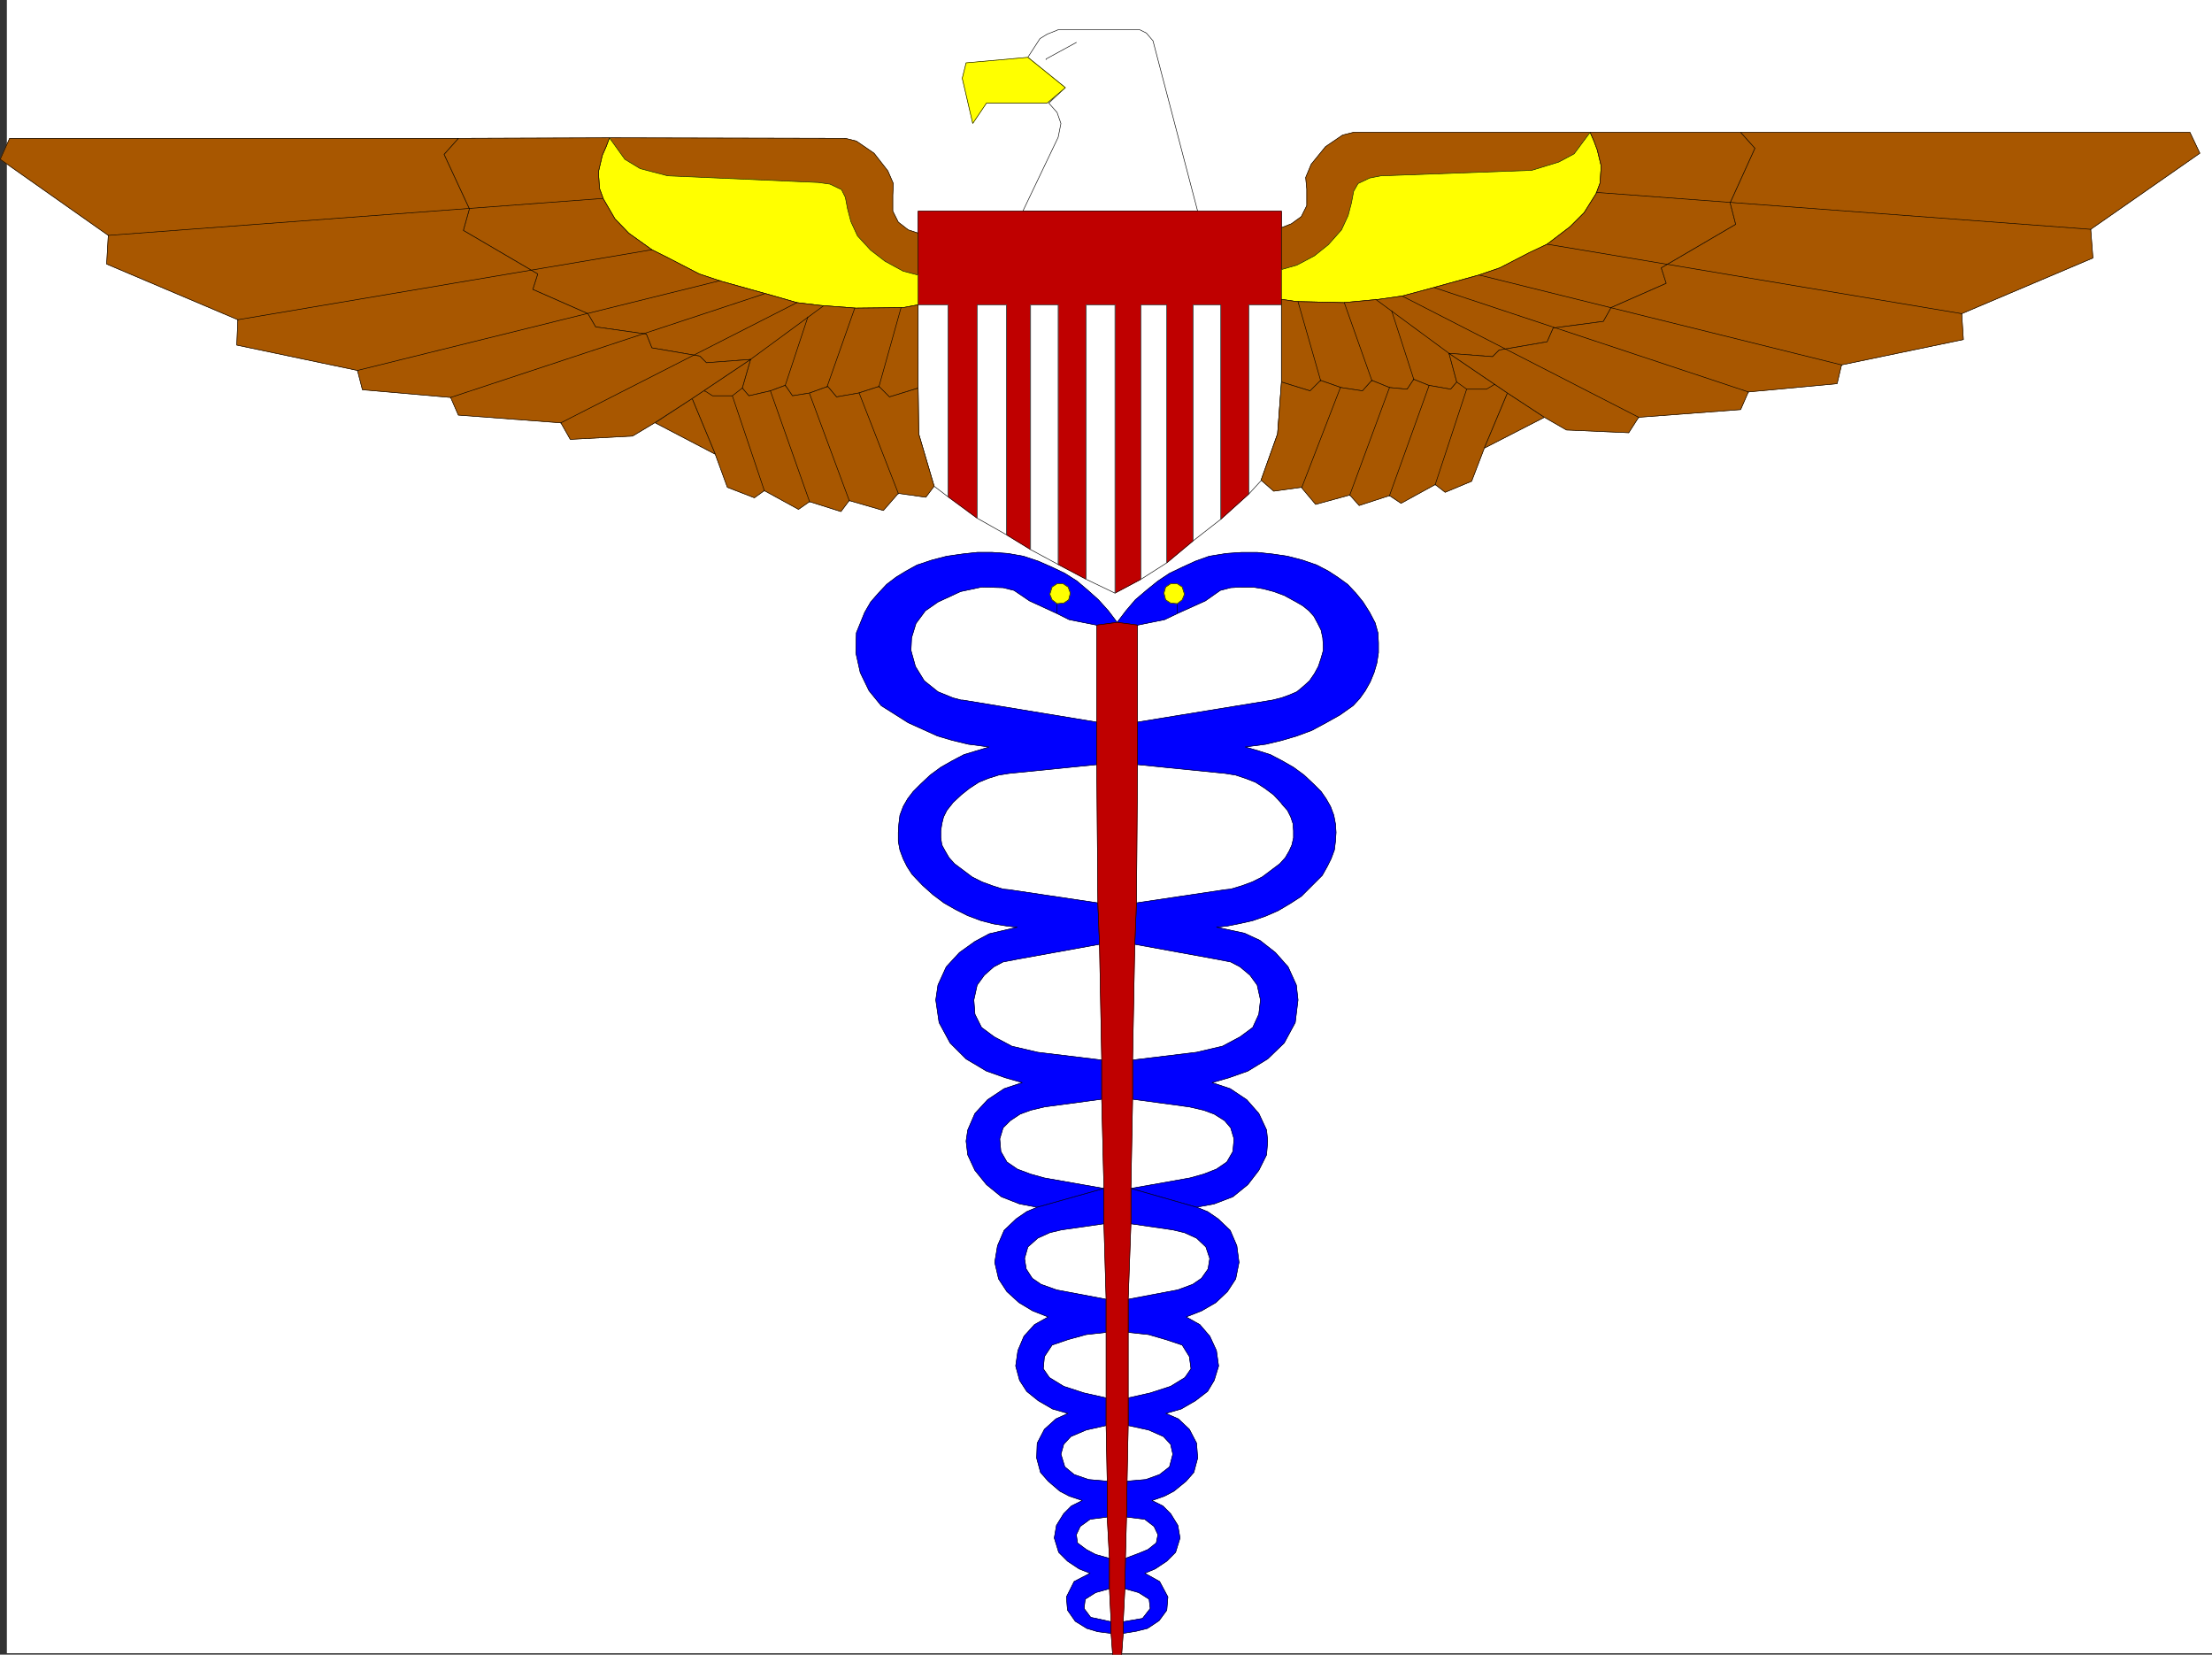 <svg xmlns="http://www.w3.org/2000/svg" width="3006.347" height="2248.25"><rect width="100%" height="100%" fill="#333333" stroke="none"/><defs><clipPath id="a"><path d="M0 0h2997v2244.137H0Zm0 0"/></clipPath><clipPath id="b"><path d="M1481 843h56v1403.09h-56zm0 0"/></clipPath><clipPath id="c"><path d="M1480 842h58v1404.09h-58zm0 0"/></clipPath></defs><path fill="#fff" d="M9.331 2246.297h2997.016V0H9.33Zm0 0"/><g clip-path="url(#a)" transform="translate(9.331 2.16)"><path fill="#fff" fill-rule="evenodd" stroke="#fff" stroke-linecap="square" stroke-linejoin="bevel" stroke-miterlimit="10" stroke-width=".743" d="M.742 2244.137h2995.531V-2.16H.743Zm0 0"/></g><path fill="#fff" fill-rule="evenodd" stroke="#fff" stroke-linecap="square" stroke-linejoin="bevel" stroke-miterlimit="10" stroke-width=".743" d="m1396.952 77.887 50.946 41.21-22.48 20.958 11.257 12.75 5.242 14.972-3.754 18.73-47.976 100.368h237.53l-60.683-231.43-8.992-10.52-8.992-4.495h-110.887l-14.976 6.02-9.735 5.984zm0 0"/><path fill="none" stroke="#000" stroke-linecap="square" stroke-linejoin="bevel" stroke-miterlimit="10" stroke-width=".743" d="m1396.952 77.887 50.946 41.21-22.48 20.958 11.257 12.75 5.242 14.972-3.754 18.73-47.976 100.368h237.53l-60.683-231.43-8.992-10.52-8.992-4.495h-110.887l-14.976 6.02-9.735 5.984zm0 0"/><path fill="#ff0" fill-rule="evenodd" stroke="#ff0" stroke-linecap="square" stroke-linejoin="bevel" stroke-miterlimit="10" stroke-width=".743" d="M1423.187 140.055h-82.422l-18.73 27.722-14.231-61.425 5.238-20.957 83.91-7.508 50.946 41.21zm0 0"/><path fill="none" stroke="#000" stroke-linecap="square" stroke-linejoin="bevel" stroke-miterlimit="10" stroke-width=".743" d="M1423.187 140.055h-82.422l-18.73 27.722-14.231-61.425 5.238-20.957 83.91-7.508 50.946 41.21zm0 0"/><path fill="#bf0000" fill-rule="evenodd" stroke="#bf0000" stroke-linecap="square" stroke-linejoin="bevel" stroke-miterlimit="10" stroke-width=".743" d="M1288.292 674.867v-260.68h-40.43V286.876h493.754v127.313h-44.222v256.925l-38.2 34.446V414.188h-37.457v320.578l-35.972 29.992v-350.57h-35.23v373.011l-35.188 18.73v-391.74h-38.985V787.2l-38.199-20.215V414.188h-37.457V746.77l-32.96-20.215V414.188h-39.727v289.886zm0 0"/><path fill="none" stroke="#000" stroke-linecap="square" stroke-linejoin="bevel" stroke-miterlimit="10" stroke-width=".743" d="M1288.292 674.867v-260.68h-40.43V286.876h493.754v127.313h-44.222v256.925l-38.2 34.446V414.188h-37.457v320.578l-35.972 29.992v-350.57h-35.23v373.011l-35.188 18.73v-391.74h-38.985V787.2l-38.199-20.215V414.188h-37.457V746.77l-32.96-20.215V414.188h-39.727v289.886zm0 0"/><path fill="#fff" fill-rule="evenodd" stroke="#fff" stroke-linecap="square" stroke-linejoin="bevel" stroke-miterlimit="10" stroke-width=".743" d="m1288.292 674.867-18.73-14.234-20.957-71.16-.743-62.168V414.188h40.43zm0 0"/><path fill="none" stroke="#000" stroke-linecap="square" stroke-linejoin="bevel" stroke-miterlimit="10" stroke-width=".743" d="m1288.292 674.867-18.73-14.234-20.957-71.16-.743-62.168V414.188h40.43zm0 0"/><path fill="#fff" fill-rule="evenodd" stroke="#fff" stroke-linecap="square" stroke-linejoin="bevel" stroke-miterlimit="10" stroke-width=".743" d="m1328.019 704.074 39.726 22.48V414.189h-39.726zm0 0"/><path fill="none" stroke="#000" stroke-linecap="square" stroke-linejoin="bevel" stroke-miterlimit="10" stroke-width=".743" d="m1328.019 704.074 39.726 22.48V414.189h-39.726zm0 0"/><path fill="#fff" fill-rule="evenodd" stroke="#fff" stroke-linecap="square" stroke-linejoin="bevel" stroke-miterlimit="10" stroke-width=".743" d="m1400.706 746.77 37.457 20.214V414.188h-37.457zm0 0"/><path fill="none" stroke="#000" stroke-linecap="square" stroke-linejoin="bevel" stroke-miterlimit="10" stroke-width=".743" d="m1400.706 746.77 37.457 20.214V414.188h-37.457zm0 0"/><path fill="#fff" fill-rule="evenodd" stroke="#fff" stroke-linecap="square" stroke-linejoin="bevel" stroke-miterlimit="10" stroke-width=".743" d="m1476.362 787.2 38.985 18.73V414.188h-38.984zm0 0"/><path fill="none" stroke="#000" stroke-linecap="square" stroke-linejoin="bevel" stroke-miterlimit="10" stroke-width=".743" d="m1476.362 787.2 38.985 18.73V414.188h-38.984zm0 0"/><path fill="#fff" fill-rule="evenodd" stroke="#fff" stroke-linecap="square" stroke-linejoin="bevel" stroke-miterlimit="10" stroke-width=".743" d="m1550.534 787.2 35.23-22.442v-350.57h-35.23zm0 0"/><path fill="none" stroke="#000" stroke-linecap="square" stroke-linejoin="bevel" stroke-miterlimit="10" stroke-width=".743" d="m1550.534 787.2 35.23-22.442v-350.57h-35.23zm0 0"/><path fill="#fff" fill-rule="evenodd" stroke="#fff" stroke-linecap="square" stroke-linejoin="bevel" stroke-miterlimit="10" stroke-width=".743" d="m1621.737 734.766 37.457-29.207V414.188h-37.457zm0 0"/><path fill="none" stroke="#000" stroke-linecap="square" stroke-linejoin="bevel" stroke-miterlimit="10" stroke-width=".743" d="m1621.737 734.766 37.457-29.207V414.188h-37.457zm0 0"/><path fill="#fff" fill-rule="evenodd" stroke="#fff" stroke-linecap="square" stroke-linejoin="bevel" stroke-miterlimit="10" stroke-width=".743" d="M1741.616 414.188h-44.222v256.925l16.504-17.988 22.48-63.652 5.238-68.895zm0 0"/><path fill="none" stroke="#000" stroke-linecap="square" stroke-linejoin="bevel" stroke-miterlimit="10" stroke-width=".743" d="M1741.616 414.188h-44.222v256.925l16.504-17.988 22.48-63.652 5.238-68.895zm0 0"/><path fill="#a85700" fill-rule="evenodd" stroke="#a85700" stroke-linecap="square" stroke-linejoin="bevel" stroke-miterlimit="10" stroke-width=".743" d="m828.28 187.25 320.66.742 14.973 3.754 24.008 16.461 18.73 23.969 7.47 17.242-.743 15.719v21.738l7.504 14.977 13.492 10.48 13.488 4.496v56.93l-20.254-5.238-24.71-13.493-19.473-14.972-17.984-19.473-8.993-19.473-4.496-17.242-3.011-15.719-5.239-10.48-15.719-7.508-15.757-2.226-204.532-8.993-37.46-9.738-20.997-12.746zm0 0"/><path fill="none" stroke="#000" stroke-linecap="square" stroke-linejoin="bevel" stroke-miterlimit="10" stroke-width=".743" d="m828.28 187.25 320.66.742 14.973 3.754 24.008 16.461 18.73 23.969 7.47 17.242-.743 15.719v21.738l7.504 14.977 13.492 10.48 13.488 4.496v56.93l-20.254-5.238-24.71-13.493-19.473-14.972-17.984-19.473-8.993-19.473-4.496-17.242-3.011-15.719-5.239-10.48-15.719-7.508-15.757-2.226-204.532-8.993-37.46-9.738-20.997-12.746zm0 0"/><path fill="#ff0" fill-rule="evenodd" stroke="#ff0" stroke-linecap="square" stroke-linejoin="bevel" stroke-miterlimit="10" stroke-width=".743" d="m885.952 339.309-31.472-22.48-18.73-19.474-15.72-26.98-5.238-14.23-1.527-22.446 5.242-22.48 5.277-11.965 4.496-12.004 20.957 29.207 20.997 12.746 37.46 9.738 204.532 8.993 15.757 2.226 15.72 7.508 5.238 10.48 3.011 15.72 4.496 17.241 8.993 19.473 17.984 19.473 19.473 14.972 24.71 13.493 20.254 5.238v40.43l-20.253 3.753-64.438.743-48.68-3.715-31.472-3.754-33.707-9.735-69.715-19.472-29.207-9.738-38.2-19.47zm0 0"/><path fill="none" stroke="#000" stroke-linecap="square" stroke-linejoin="bevel" stroke-miterlimit="10" stroke-width=".743" d="m885.952 339.309-31.472-22.48-18.73-19.474-15.72-26.98-5.238-14.23-1.527-22.446 5.242-22.48 5.277-11.965 4.496-12.004 20.957 29.207 20.997 12.746 37.46 9.738 204.532 8.993 15.757 2.226 15.72 7.508 5.238 10.48 3.011 15.72 4.496 17.241 8.993 19.473 17.984 19.473 19.473 14.972 24.71 13.493 20.254 5.238v40.43l-20.253 3.753-64.438.743-48.68-3.715-31.472-3.754-33.707-9.735-69.715-19.472-29.207-9.738-38.2-19.47zm0 0"/><path fill="#a85700" fill-rule="evenodd" stroke="#a85700" stroke-linecap="square" stroke-linejoin="bevel" stroke-miterlimit="10" stroke-width=".743" d="m909.921 351.273-23.969-11.964-31.472-22.48-18.73-19.474-15.72-26.98-5.238-14.23-1.527-22.446 5.242-22.48 5.277-11.965 4.496-12.004-205.312.742-19.473 21.742 34.446 74.133-8.211 29.207 101.113 59.196-6.727 20.96 74.918 32.961 10.516 17.985 68.894 9.734 7.508 18.73 65.18 11.223 8.992 8.992 59.942-4.496-11.223 38.946 8.996 10.476 29.207-6.726 20.215-7.504 9.773 14.23 23.227-3.754 24.71-8.953 12.005 14.23 29.949-5.277 27.723-8.953 14.234 14.23 38.98-12V414.189l-20.254 3.753-64.437.743-48.68-3.715-31.472-3.754-33.707-9.735-69.715-19.472-29.207-9.738zm0 0"/><path fill="none" stroke="#000" stroke-linecap="square" stroke-linejoin="bevel" stroke-miterlimit="10" stroke-width=".743" d="m909.921 351.273-23.969-11.964-31.472-22.48-18.73-19.474-15.72-26.98-5.238-14.23-1.527-22.446 5.242-22.48 5.277-11.965 4.496-12.004-205.312.742-19.473 21.742 34.446 74.133-8.211 29.207 101.113 59.196-6.727 20.96 74.918 32.961 10.516 17.985 68.894 9.734 7.508 18.73 65.18 11.223 8.992 8.992 59.942-4.496-11.223 38.946 8.996 10.476 29.207-6.726 20.215-7.504 9.773 14.23 23.227-3.754 24.71-8.953 12.005 14.23 29.949-5.277 27.723-8.953 14.234 14.23 38.98-12V414.189l-20.254 3.753-64.437.743-48.68-3.715-31.472-3.754-33.707-9.735-69.715-19.472-29.207-9.738zm0 0"/><path fill="#a85700" fill-rule="evenodd" stroke="#a85700" stroke-linecap="square" stroke-linejoin="bevel" stroke-miterlimit="10" stroke-width=".743" d="m1247.862 527.305-38.98 12-14.234-14.23-27.723 8.952-29.95 5.278-12.003-14.23-24.711 8.952-23.227 3.754-9.773-14.23-20.215 7.504-29.207 6.726-8.996-10.476 11.223-38.946-79.41 53.176 31.472 75.66 16.461 44.926 36.715 14.23 13.492-9.734 46.45 25.453 15.015-10.48 42.695 13.492 11.223-14.977 46.45 13.489 20.253-23.223 37.46 5.238 11.22-14.976-20.957-71.16zm0 0"/><path fill="none" stroke="#000" stroke-linecap="square" stroke-linejoin="bevel" stroke-miterlimit="10" stroke-width=".743" d="m1247.862 527.305-38.98 12-14.234-14.23-27.723 8.952-29.95 5.278-12.003-14.23-24.711 8.952-23.227 3.754-9.773-14.23-20.215 7.504-29.207 6.726-8.996-10.476 11.223-38.946-79.41 53.176 31.472 75.66 16.461 44.926 36.715 14.23 13.492-9.734 46.45 25.453 15.015-10.48 42.695 13.492 11.223-14.977 46.45 13.489 20.253-23.223 37.46 5.238 11.22-14.976-20.957-71.16zm0 0"/><path fill="#a85700" fill-rule="evenodd" stroke="#a85700" stroke-linecap="square" stroke-linejoin="bevel" stroke-miterlimit="10" stroke-width=".743" d="m972.128 617.195-81.68-42.699 50.207-32.96zm0 0"/><path fill="none" stroke="#000" stroke-linecap="square" stroke-linejoin="bevel" stroke-miterlimit="10" stroke-width=".743" d="m972.128 617.195-81.68-42.699 50.207-32.96zm0 0"/><path fill="#a85700" fill-rule="evenodd" stroke="#a85700" stroke-linecap="square" stroke-linejoin="bevel" stroke-miterlimit="10" stroke-width=".743" d="M622.968 187.992H13.085L.34 216.457 147.2 319.84l-2.27 38.941 178.336 75.66-1.485 34.446 164.063 34.449 6.766 26.234 119.878 10.48 10.48 23.97 139.352 10.476 12.747 22.484 84.652-4.496 29.988-17.988 50.95-32.96 79.41-53.177-59.942 4.496-8.992-8.992-65.18-11.222-7.508-18.73-68.894-9.735-10.516-17.985-74.918-32.96 6.727-20.961-101.113-59.196 8.21-29.207-34.445-74.133zm0 0"/><path fill="none" stroke="#000" stroke-linecap="square" stroke-linejoin="bevel" stroke-miterlimit="10" stroke-width=".743" d="M622.968 187.992H13.085L.34 216.457 147.2 319.84l-2.27 38.941 178.336 75.66-1.485 34.446 164.063 34.449 6.766 26.234 119.878 10.48 10.48 23.97 139.352 10.476 12.747 22.484 84.652-4.496 29.988-17.988 50.95-32.96 79.41-53.177-59.942 4.496-8.992-8.992-65.18-11.222-7.508-18.73-68.894-9.735-10.516-17.985-74.918-32.96 6.727-20.961-101.113-59.196 8.21-29.207-34.445-74.133zm0 0"/><path fill="#a85700" fill-rule="evenodd" stroke="#a85700" stroke-linecap="square" stroke-linejoin="bevel" stroke-miterlimit="10" stroke-width=".743" d="M2161.198 179.781h-321.441l-14.973 3.715-23.226 15.758-19.512 23.969-7.469 17.945 1.489 15.758v22.445l-7.47 14.973-13.487 9.738-13.493 5.277v56.891l20.957-5.984 23.97-12.707 18.769-15.012 17.945-20.215 8.996-19.473 4.496-17.203 3.008-15.758 5.984-10.48 15.758-7.508 14.973-2.969 205.277-7.507 36.715-11.223 20.996-11.223zm0 0"/><path fill="none" stroke="#000" stroke-linecap="square" stroke-linejoin="bevel" stroke-miterlimit="10" stroke-width=".743" d="M2161.198 179.781h-321.441l-14.973 3.715-23.226 15.758-19.512 23.969-7.469 17.945 1.489 15.758v22.445l-7.47 14.973-13.487 9.738-13.493 5.277v56.891l20.957-5.984 23.97-12.707 18.769-15.012 17.945-20.215 8.996-19.473 4.496-17.203 3.008-15.758 5.984-10.48 15.758-7.508 14.973-2.969 205.277-7.507 36.715-11.223 20.996-11.223zm0 0"/><path fill="#ff0" fill-rule="evenodd" stroke="#ff0" stroke-linecap="square" stroke-linejoin="bevel" stroke-miterlimit="10" stroke-width=".743" d="m2102.745 331.805 31.477-23.97 18.726-18.73 16.461-26.195 5.282-14.234 1.484-23.227-5.238-21.699-4.496-12.004-5.243-11.965-21.738 29.207-20.996 11.223-36.715 11.223-205.277 7.507-14.973 2.97-15.758 7.507-5.984 10.48-3.008 15.758-4.496 17.203-8.996 19.473-17.945 20.215-18.77 15.012-23.969 12.707-20.957 5.984v40.469l20.215 3.011 64.438 1.485 47.937-4.496 31.477-4.496 33.742-8.993 70.418-19.472 28.465-9.738 38.945-19.47zm0 0"/><path fill="none" stroke="#000" stroke-linecap="square" stroke-linejoin="bevel" stroke-miterlimit="10" stroke-width=".743" d="m2102.745 331.805 31.477-23.97 18.726-18.73 16.461-26.195 5.282-14.234 1.484-23.227-5.238-21.699-4.496-12.004-5.243-11.965-21.738 29.207-20.996 11.223-36.715 11.223-205.277 7.507-14.973 2.97-15.758 7.507-5.984 10.48-3.008 15.758-4.496 17.203-8.996 19.473-17.945 20.215-18.77 15.012-23.969 12.707-20.957 5.984v40.469l20.215 3.011 64.438 1.485 47.937-4.496 31.477-4.496 33.742-8.993 70.418-19.472 28.465-9.738 38.945-19.47zm0 0"/><path fill="#a85700" fill-rule="evenodd" stroke="#a85700" stroke-linecap="square" stroke-linejoin="bevel" stroke-miterlimit="10" stroke-width=".743" d="m2078.776 343.063 23.97-11.258 31.476-23.97 18.726-18.73 16.461-26.195 5.282-14.234 1.484-23.227-5.238-21.699-4.496-12.004-5.243-11.965h204.536l19.468 21.703-33.703 74.172 7.508 29.207-101.152 59.157 6.726 20.96-74.918 32.961-10.476 18.727-68.192 8.992-8.25 18.73-65.18 11.223-8.992 8.992-59.199-4.496 10.48 38.942-8.21 9.738-29.993-5.238-20.214-8.211-8.993 13.45-23.968-2.231-24.008-9.735-12.707 14.23-29.246-4.495-27.723-9.735-14.23 14.23-38.946-12.003V406.719l20.215 3.011 64.438 1.485 47.937-4.496 31.477-4.496 33.742-8.993 70.418-19.472 28.465-9.738zm0 0"/><path fill="none" stroke="#000" stroke-linecap="square" stroke-linejoin="bevel" stroke-miterlimit="10" stroke-width=".743" d="m2078.776 343.063 23.97-11.258 31.476-23.97 18.726-18.73 16.461-26.195 5.282-14.234 1.484-23.227-5.238-21.699-4.496-12.004-5.243-11.965h204.536l19.468 21.703-33.703 74.172 7.508 29.207-101.152 59.157 6.726 20.96-74.918 32.961-10.476 18.727-68.192 8.992-8.25 18.73-65.18 11.223-8.992 8.992-59.199-4.496 10.48 38.942-8.21 9.738-29.993-5.238-20.214-8.211-8.993 13.45-23.968-2.231-24.008-9.735-12.707 14.23-29.246-4.495-27.723-9.735-14.23 14.23-38.946-12.003V406.719l20.215 3.011 64.438 1.485 47.937-4.496 31.477-4.496 33.742-8.993 70.418-19.472 28.465-9.738zm0 0"/><path fill="#a85700" fill-rule="evenodd" stroke="#a85700" stroke-linecap="square" stroke-linejoin="bevel" stroke-miterlimit="10" stroke-width=".743" d="m1741.616 519.05 38.946 12.005 14.23-14.23 27.723 9.734 29.246 4.496 12.707-14.23 24.008 9.734 23.969 2.23 8.992-13.45 20.215 8.212 29.992 5.238 8.21-9.738-10.48-38.942 79.414 53.918-31.476 74.918-17.203 44.926-35.973 15.012-13.488-10.516-46.453 25.492-15.72-10.48-41.21 13.453-12.746-14.234-46.45 12.746-19.472-23.223-37.496 5.238-17.203-14.976 22.48-62.91zm0 0"/><path fill="none" stroke="#000" stroke-linecap="square" stroke-linejoin="bevel" stroke-miterlimit="10" stroke-width=".743" d="m1741.616 519.05 38.946 12.005 14.23-14.23 27.723 9.734 29.246 4.496 12.707-14.23 24.008 9.734 23.969 2.23 8.992-13.45 20.215 8.212 29.992 5.238 8.21-9.738-10.48-38.942 79.414 53.918-31.476 74.918-17.203 44.926-35.973 15.012-13.488-10.516-46.453 25.492-15.72-10.48-41.21 13.453-12.746-14.234-46.45 12.746-19.472-23.223-37.496 5.238-17.203-14.976 22.48-62.91zm0 0"/><path fill="#a85700" fill-rule="evenodd" stroke="#a85700" stroke-linecap="square" stroke-linejoin="bevel" stroke-miterlimit="10" stroke-width=".743" d="m2017.312 608.945 81.68-41.957-50.204-32.96zm0 0"/><path fill="none" stroke="#000" stroke-linecap="square" stroke-linejoin="bevel" stroke-miterlimit="10" stroke-width=".743" d="m2017.312 608.945 81.68-41.957-50.204-32.96zm0 0"/><path fill="#a85700" fill-rule="evenodd" stroke="#a85700" stroke-linecap="square" stroke-linejoin="bevel" stroke-miterlimit="10" stroke-width=".743" d="M2365.734 179.781h610.62l13.493 28.426-148.348 103.383 3.012 38.941-178.336 75.66 2.27 35.188-165.59 34.45-6.02 25.491-120.625 11.223-10.476 23.969-138.61 10.476-13.492 20.996-84.652-3.754-29.989-17.242-50.203-32.96-79.414-53.919 59.2 4.496 8.992-8.992 65.18-11.222 8.25-18.73 68.19-8.993 10.477-18.727 74.918-32.96-6.726-20.961 101.152-59.157-7.508-29.207 33.703-74.172zm0 0"/><path fill="none" stroke="#000" stroke-linecap="square" stroke-linejoin="bevel" stroke-miterlimit="10" stroke-width=".743" d="M2365.734 179.781h610.62l13.493 28.426-148.348 103.383 3.012 38.941-178.336 75.66 2.27 35.188-165.59 34.45-6.02 25.491-120.625 11.223-10.476 23.969-138.61 10.476-13.492 20.996-84.652-3.754-29.989-17.242-50.203-32.96-79.414-53.919 59.2 4.496 8.992-8.992 65.18-11.222 8.25-18.73 68.19-8.993 10.477-18.727 74.918-32.96-6.726-20.961 101.152-59.157-7.508-29.207 33.703-74.172zm-902.86-122.109-41.21 22.484v.742M819.288 269.633l-672.09 50.207v.742m738.754 18.727L323.265 434.44v.743m655.59-53.917-493.012 122.07v.742m552.953-104.868L612.487 540.05v.743m470.532-129.578-320.7 163.281v.742m356.668-159.528-98.921 72.65v.742"/><path fill="none" stroke="#000" stroke-linecap="square" stroke-linejoin="bevel" stroke-miterlimit="10" stroke-width=".743" d="m1097.991 430.688-30.73 92.863v.742m94.426-105.609-37.457 106.39v.742m100.406-107.875-29.988 107.133v.742m-185.805 1.489-13.488 10.476h-26.98l-10.477-6.726v.746m37.457 5.98 43.441 128.836v.742m8.25-136.304 53.215 150.535v.746m-.001-147.527 53.919 145.296v.743m13.488-146.821 53.215 136.344v.742m948.528-409.691 672.09 50.168v.742m-738.755 19.473 563.43 94.386v.743m-655.59-53.176 492.27 122.07v.781M1949.901 391l426.31 141.543v.742m-470.528-131.062 321.441 164.765v.782M1869.71 406.719l99.664 73.39v.743"/><path fill="none" stroke="#000" stroke-linecap="square" stroke-linejoin="bevel" stroke-miterlimit="10" stroke-width=".743" d="m1891.448 422.437 29.989 92.903v.742m-94.427-104.867 37.458 105.61v.741M1764.1 409.73l30.692 107.094v.742m185.063 1.484 13.488 9.74h26.98l11.262-6.727v.742m-38.242 5.985-42.695 129.577v.781m-8.25-135.598-53.922 149.829v.746m0-147.566-53.957 146.039v.78m-12.746-146.819-52.434 135.562v.742"/><path fill="#00f" fill-rule="evenodd" stroke="#00f" stroke-linecap="square" stroke-linejoin="bevel" stroke-miterlimit="10" stroke-width=".743" d="m1382.718 1259.84-13.488-1.484-18.73-3.012-17.243-4.496-17.984-6.723-16.461-8.254-15.758-8.992-14.977-11.219-14.23-12.75-14.234-14.973-6.766-10.48-5.238-10.476-4.496-12.004-2.231-11.965v-12.004l.746-11.223 1.485-12.004 4.496-11.965 6.023-10.476 7.465-9.777 10.48-10.477 12.746-11.965 14.235-10.48 15.754-8.993 15.718-8.25 17.247-5.238 17.242-5.242-28.504-3.754-21.703-5.238-20.25-5.98-39.688-17.989-36.715-23.227-16.5-20.214-11.964-24.711-6.024-26.977.742-26.98 11.262-27.684 8.25-14.23 10.48-12.004 11.223-11.965 12.746-9.735 13.488-8.25 14.977-8.25 20.254-6.726 20.215-5.238 20.996-3.012 20.215-2.23h20.996l20.957 1.488 20.996 3.754 20.215 6.722 18.73 8.25 17.242 8.25 16.461 10.48 15.016 12.708 14.23 12.746 13.493 14.976 11.96 15.758-27.718 3.715-37.461-7.469-16.461-8.25V820.16l8.996-.742 6.723-4.496 2.23-8.992-2.973-8.25-6.765-4.457h-8.211l-6.762 4.457-3.012 9.773 3.012 7.469 6.762 5.238v13.492l-37.496-17.246-20.957-14.23-14.977-3.715-29.246-.781-28.465 6.02-30.73 14.234-17.207 11.964-12.746 17.243-5.98 19.472-.782 17.203 6.02 21.739 11.964 19.472 18.73 14.977 20.255 8.25 11.218 3.012h2.27l182.05 29.949v57.672l-119.14 11.965-14.23 2.27-14.235 4.495-12.746 5.239-12.707 8.25-11.262 8.953-11.218 10.52-2.27 2.972-5.98 7.504-4.496 8.996-2.23 8.992-1.524 9.734v9.739l1.523 9.734 4.496 8.21 5.239 8.993 7.468 8.25 12.004 8.992 12.004 8.996 13.45 6.723 14.273 5.242 14.23 4.496 8.211.743 120.664 17.984 2.23 56.187-111.632 20.215-19.473 3.754-12.746 6.727-12.746 11.258-9.734 13.453-4.496 20.254 1.484 19.468 8.992 17.95 17.242 12.746 23.97 12.746 35.23 8.21 86.917 10.52v53.176l-77.925 10.477-18.727 4.496-14.234 5.242-13.489 8.992-9.738 9.734-4.496 14.977 1.488 17.242 8.25 14.235 14.23 9.734 17.99 6.726 18.726 5.239 80.898 14.234-90.633 25.453-23.968-4.496-24.75-9.738-20.215-16.461-15.758-19.473-9.734-20.957-2.23-18.726 2.23-15.016 9.734-22.441 17.242-18.73 22.485-14.977 24.71-8.25-23.226-6.723-25.453-8.996-27.723-16.5-21.738-21.7-14.977-27.722-4.496-30.691 2.973-20.254 11.258-24.711 17.988-19.473 20.957-14.976 19.512-10.477zm0 0"/><path fill="none" stroke="#000" stroke-linecap="square" stroke-linejoin="bevel" stroke-miterlimit="10" stroke-width=".743" d="m1382.718 1259.84-13.488-1.484-18.73-3.012-17.243-4.496-17.984-6.723-16.461-8.254-15.758-8.992-14.977-11.219-14.23-12.75-14.234-14.973-6.766-10.48-5.238-10.476-4.496-12.004-2.231-11.965v-12.004l.746-11.223 1.485-12.004 4.496-11.965 6.023-10.476 7.465-9.777 10.48-10.477 12.746-11.965 14.235-10.48 15.754-8.993 15.718-8.25 17.247-5.238 17.242-5.242-28.504-3.754-21.703-5.238-20.25-5.98-39.688-17.989-36.715-23.227-16.5-20.214-11.964-24.711-6.024-26.977.742-26.98 11.262-27.684 8.25-14.23 10.48-12.004 11.223-11.965 12.746-9.735 13.488-8.25 14.977-8.25 20.254-6.726 20.215-5.238 20.996-3.012 20.215-2.23h20.996l20.957 1.488 20.996 3.754 20.215 6.722 18.73 8.25 17.242 8.25 16.461 10.48 15.016 12.708 14.23 12.746 13.493 14.976 11.96 15.758-27.718 3.715-37.461-7.469-16.461-8.25V820.16l8.996-.742 6.723-4.496 2.23-8.992-2.973-8.25-6.765-4.457h-8.211l-6.762 4.457-3.012 9.773 3.012 7.469 6.762 5.238v13.492l-37.496-17.246-20.957-14.23-14.977-3.715-29.246-.781-28.465 6.02-30.73 14.234-17.207 11.964-12.746 17.243-5.98 19.472-.782 17.203 6.02 21.739 11.964 19.472 18.73 14.977 20.255 8.25 11.218 3.012h2.27l182.05 29.949v57.672l-119.14 11.965-14.23 2.27-14.235 4.495-12.746 5.239-12.707 8.25-11.262 8.953-11.218 10.52-2.27 2.972-5.98 7.504-4.496 8.996-2.23 8.992-1.524 9.734v9.739l1.523 9.734 4.496 8.21 5.239 8.993 7.468 8.25 12.004 8.992 12.004 8.996 13.45 6.723 14.273 5.242 14.23 4.496 8.211.743 120.664 17.984 2.23 56.187-111.632 20.215-19.473 3.754-12.746 6.727-12.746 11.258-9.734 13.453-4.496 20.254 1.484 19.468 8.992 17.95 17.242 12.746 23.97 12.746 35.23 8.21 86.917 10.52v53.176l-77.925 10.477-18.727 4.496-14.234 5.242-13.489 8.992-9.738 9.734-4.496 14.977 1.488 17.242 8.25 14.235 14.23 9.734 17.99 6.726 18.726 5.239 80.898 14.234-90.633 25.453-23.968-4.496-24.75-9.738-20.215-16.461-15.758-19.473-9.734-20.957-2.23-18.726 2.23-15.016 9.734-22.441 17.242-18.73 22.485-14.977 24.71-8.25-23.226-6.723-25.453-8.996-27.723-16.5-21.738-21.7-14.977-27.722-4.496-30.691 2.973-20.254 11.258-24.711 17.988-19.473 20.957-14.976 19.512-10.477zm0 0"/><path fill="#00f" fill-rule="evenodd" stroke="#00f" stroke-linecap="square" stroke-linejoin="bevel" stroke-miterlimit="10" stroke-width=".743" d="m1653.214 1259.84 14.23-1.484 18.73-3.754 16.462-3.754 17.242-5.98 17.242-7.509 16.461-9.738 15.016-9.734 28.465-28.465 6.726-11.965 5.238-10.476 4.497-12.004 1.523-11.965.746-12.004-.746-11.223-2.266-12.004-4.496-11.965-5.984-10.476-6.762-9.777-10.48-10.477-12.746-11.965-14.235-10.48-15.715-8.993-15.757-8.25-16.461-5.238-17.989-5.242 28.465-3.754 21.742-5.238 20.211-5.98 20.254-7.509 19.473-10.48 18.73-10.477 17.985-12.75 8.992-9.734 7.469-10.48 6.765-12 5.239-12.711 3.754-12.746 2.23-14.23v-13.493l-.742-13.488-3.754-13.45-7.469-14.234-8.992-14.23-9.738-12.004-11.262-11.965-13.488-9.735-12.707-8.25-15.758-8.25-19.473-6.726-20.254-5.238-20.215-3.012-20.957-2.23h-20.996l-20.996 1.488-23.226 3.754-18.727 6.722-17.988 8.25-17.203 8.25-15.758 10.48-15.719 12.708-14.973 12.746-12.75 14.976-12.003 15.758 27.722 3.715 36.715-7.469 17.246-8.25V820.16l-8.996-.742-6.723-4.496-2.27-8.992 2.27-8.25 6.723-4.457H1600l6.723 4.457 3.011 9.773-3.011 7.469-6.723 5.238v13.492l38.2-17.246 20.253-14.23 14.23-3.715 14.977-.781h14.977l14.23 2.265 14.235 3.754 14.27 5.242 16.46 8.993 8.992 5.238 8.254 6.726 6.723 7.508 5.238 9.735 4.5 8.992 2.266 10.48.742 11.223v5.98l-3.008 10.52-3.715 11.219-5.28 9.738-6.724 9.734-8.25 7.508-8.996 7.469-10.476 4.496-10.48 3.754-12.005 3.012-183.574 29.949v57.672l119.14 11.965 14.231 2.27 13.489 4.495 13.492 5.239 12.746 8.25 11.965 8.953 9.773 10.52 2.23 2.972 6.723 7.504 4.496 8.996 3.012 8.992.742 9.734v9.739l-2.226 9.734-3.754 8.21-5.238 8.993-7.508 8.25-11.965 8.992-12.004 8.996-13.488 6.723-14.235 5.242-14.976 4.496-7.504.743-120.625 17.984-2.27 56.187 110.93 20.215 19.469 3.754 12.75 6.727 13.449 11.258 9.773 13.453 4.496 20.254-2.265 19.468-8.25 17.95-17.203 12.746-24.008 12.746-35.192 8.21-86.917 10.52v53.176l77.183 10.477 19.469 4.496 14.234 5.242 14.23 8.992 8.25 9.734 4.497 14.977-1.524 17.242-8.21 14.235-14.231 9.734-17.246 6.726-18.727 5.239-80.195 14.234 89.187 25.453 23.97-4.496 25.452-9.738 20.254-16.461 14.977-19.473 10.476-20.957 1.528-18.726-1.528-15.016-10.476-22.441-16.5-18.73-22.445-14.977-24.75-8.25 23.226-6.723 25.492-8.996 26.98-16.5 22.481-21.7 14.977-27.722 3.754-30.691-2.27-20.254-11.219-24.711-17.246-19.473-20.996-16.46-20.957-9.74zm0 0"/><path fill="none" stroke="#000" stroke-linecap="square" stroke-linejoin="bevel" stroke-miterlimit="10" stroke-width=".743" d="m1653.214 1259.84 14.23-1.484 18.73-3.754 16.462-3.754 17.242-5.98 17.242-7.509 16.461-9.738 15.016-9.734 28.465-28.465 6.726-11.965 5.238-10.476 4.497-12.004 1.523-11.965.746-12.004-.746-11.223-2.266-12.004-4.496-11.965-5.984-10.476-6.762-9.777-10.48-10.477-12.746-11.965-14.235-10.48-15.715-8.993-15.757-8.25-16.461-5.238-17.989-5.242 28.465-3.754 21.742-5.238 20.211-5.98 20.254-7.509 19.473-10.48 18.73-10.477 17.985-12.75 8.992-9.734 7.469-10.48 6.765-12 5.239-12.711 3.754-12.746 2.23-14.23v-13.493l-.742-13.488-3.754-13.45-7.469-14.234-8.992-14.23-9.738-12.004-11.262-11.965-13.488-9.735-12.707-8.25-15.758-8.25-19.473-6.726-20.254-5.238-20.215-3.012-20.957-2.23h-20.996l-20.996 1.488-23.226 3.754-18.727 6.722-17.988 8.25-17.203 8.25-15.758 10.48-15.719 12.708-14.973 12.746-12.75 14.976-12.003 15.758 27.722 3.715 36.715-7.469 17.246-8.25V820.16l-8.996-.742-6.723-4.496-2.27-8.992 2.27-8.25 6.723-4.457H1600l6.723 4.457 3.011 9.773-3.011 7.469-6.723 5.238v13.492l38.2-17.246 20.253-14.23 14.23-3.715 14.977-.781h14.977l14.23 2.265 14.235 3.754 14.27 5.242 16.46 8.993 8.992 5.238 8.254 6.726 6.723 7.508 5.238 9.735 4.5 8.992 2.266 10.48.742 11.223v5.98l-3.008 10.52-3.715 11.219-5.28 9.738-6.724 9.734-8.25 7.508-8.996 7.469-10.476 4.496-10.48 3.754-12.005 3.012-183.574 29.949v57.672l119.14 11.965 14.231 2.27 13.489 4.495 13.492 5.239 12.746 8.25 11.965 8.953 9.773 10.52 2.23 2.972 6.723 7.504 4.496 8.996 3.012 8.992.742 9.734v9.739l-2.226 9.734-3.754 8.21-5.238 8.993-7.508 8.25-11.965 8.992-12.004 8.996-13.488 6.723-14.235 5.242-14.976 4.496-7.504.743-120.625 17.984-2.27 56.187 110.93 20.215 19.469 3.754 12.75 6.727 13.449 11.258 9.773 13.453 4.496 20.254-2.265 19.468-8.25 17.95-17.203 12.746-24.008 12.746-35.192 8.21-86.917 10.52v53.176l77.183 10.477 19.469 4.496 14.234 5.242 14.23 8.992 8.25 9.734 4.497 14.977-1.524 17.242-8.21 14.235-14.231 9.734-17.246 6.726-18.727 5.239-80.195 14.234 89.187 25.453 23.97-4.496 25.452-9.738 20.254-16.461 14.977-19.473 10.476-20.957 1.528-18.726-1.528-15.016-10.476-22.441-16.5-18.73-22.445-14.977-24.75-8.25 23.226-6.723 25.492-8.996 26.98-16.5 22.481-21.7 14.977-27.722 3.754-30.691-2.27-20.254-11.219-24.711-17.246-19.473-20.996-16.46-20.957-9.74zm0 0"/><path fill="#00f" fill-rule="evenodd" stroke="#00f" stroke-linecap="square" stroke-linejoin="bevel" stroke-miterlimit="10" stroke-width=".743" d="M1537.046 1614.871v47.934l56.969 8.25 15.719 3.754 16.5 7.468 12.707 12.004 5.277 15.719-2.266 14.23-8.992 12.75-11.965 8.211-20.254 7.504-67.41 12.707v44.97l27.723 2.968 23.226 6.766 22.442 7.468 9.777 15.758 2.227 16.461-8.25 12.004-19.473 11.965-27.719 8.992-29.953 6.723v37.46l27.723 6.02 20.215 8.953 9.734 10.52 3.012 13.449-4.496 17.242-13.489 10.48-18.73 6.766-25.492 2.227-.742 48.68 24.71 3.011 12.747 9.734 5.238 11.223-2.227 11.262-11.261 8.953-12.707 5.277-17.989 6.727-.742 41.21 18.73 5.24 14.231 8.995 1.488 12.707-10.48 13.489-26.234 4.496v15.718l17.984-2.972 14.976-3.754 15.754-10.477 10.48-14.234 1.485-17.985-11.219-20.957-20.253-11.261 14.23-5.985 15.758-10.476 11.965-12.004 6.02-19.473-3.009-17.203-9.738-15.758-10.476-10.48-14.977-7.465 17.203-6.023 12.746-6.727 16.5-13.488 10.48-11.965 5.239-19.473-1.484-20.254-9.735-18.726-15.015-14.235-17.204-7.464 20.958-5.985 19.472-11.262 16.5-12.707 8.992-15.011 5.98-19.473-2.968-20.957-8.996-19.473-13.488-15.718-18.73-10.52 20.96-8.21 19.469-11.259 15.758-14.976 11.222-17.203 4.496-22.485-2.972-22.48-8.992-20.957-16.5-15.719-14.23-9.738-14.977-6.02zm0 0"/><path fill="none" stroke="#000" stroke-linecap="square" stroke-linejoin="bevel" stroke-miterlimit="10" stroke-width=".743" d="M1537.046 1614.871v47.934l56.969 8.25 15.719 3.754 16.5 7.468 12.707 12.004 5.277 15.719-2.266 14.23-8.992 12.75-11.965 8.211-20.254 7.504-67.41 12.707v44.97l27.723 2.968 23.226 6.766 22.442 7.468 9.777 15.758 2.227 16.461-8.25 12.004-19.473 11.965-27.719 8.992-29.953 6.723v37.46l27.723 6.02 20.215 8.953 9.734 10.52 3.012 13.449-4.496 17.242-13.489 10.48-18.73 6.766-25.492 2.227-.742 48.68 24.71 3.011 12.747 9.734 5.238 11.223-2.227 11.262-11.261 8.953-12.707 5.277-17.989 6.727-.742 41.21 18.73 5.24 14.231 8.995 1.488 12.707-10.48 13.489-26.234 4.496v15.718l17.984-2.972 14.976-3.754 15.754-10.477 10.48-14.234 1.485-17.985-11.219-20.957-20.253-11.261 14.23-5.985 15.758-10.476 11.965-12.004 6.02-19.473-3.009-17.203-9.738-15.758-10.476-10.48-14.977-7.465 17.203-6.023 12.746-6.727 16.5-13.488 10.48-11.965 5.239-19.473-1.484-20.254-9.735-18.726-15.015-14.235-17.204-7.464 20.958-5.985 19.472-11.262 16.5-12.707 8.992-15.011 5.98-19.473-2.968-20.957-8.996-19.473-13.488-15.718-18.73-10.52 20.96-8.21 19.469-11.259 15.758-14.976 11.222-17.203 4.496-22.485-2.972-22.48-8.992-20.957-16.5-15.719-14.23-9.738-14.977-6.02zm0 0"/><path fill="#00f" fill-rule="evenodd" stroke="#00f" stroke-linecap="square" stroke-linejoin="bevel" stroke-miterlimit="10" stroke-width=".743" d="M1500.331 1614.871v47.934l-57.672 8.25-15.758 3.754-16.46 7.468-13.489 12.004-4.496 15.719 2.227 14.23 8.25 12.75 12.004 8.211 20.957 7.504 67.449 12.707v44.97l-26.98 2.968-24.712 6.766-21.738 7.468-10.48 15.758-1.524 16.461 8.25 12.004 19.512 11.965 27.719 8.992 29.953 6.723v37.46l-26.98 6.02-20.958 8.953-9.734 10.52-3.754 13.449 5.238 17.242 12.747 10.48 19.472 6.766 25.453 2.227v48.68l-23.226 3.011-13.489 9.734-5.238 11.223 1.524 11.262 11.965 8.953 12.746 6.766 18.73 5.238v41.21l-18.73 5.24-14.23 8.995-1.49 12.707 8.958 12.004 27.719 5.98v15.72l-17.946-2.231-15.015-4.496-15.715-9.735-10.48-14.976-1.524-17.985 10.516-20.957 21.699-11.261-14.973-5.985-15.719-10.476-12.004-12.004-5.98-19.473 2.969-17.203 9.777-15.758 10.477-10.48 14.976-7.465-17.988-6.023-12.746-6.727-15.715-13.488-10.48-11.965-5.239-19.473.742-20.254 9.735-18.726 15.719-14.235 16.5-7.464-20.997-5.985-19.472-11.262-15.719-12.707-9.734-15.011-5.278-19.473 3.008-20.957 8.25-19.473 14.235-15.718 18.73-10.52-21-8.21-18.727-11.259-16.46-14.976-11.262-17.203-5.238-22.485 3.753-22.48 8.993-20.957 16.5-15.719 14.23-9.738 14.234-6.02zm0 0"/><path fill="none" stroke="#000" stroke-linecap="square" stroke-linejoin="bevel" stroke-miterlimit="10" stroke-width=".743" d="M1500.331 1614.871v47.934l-57.672 8.25-15.758 3.754-16.46 7.468-13.489 12.004-4.496 15.719 2.227 14.23 8.25 12.75 12.004 8.211 20.957 7.504 67.449 12.707v44.97l-26.98 2.968-24.712 6.766-21.738 7.468-10.48 15.758-1.524 16.461 8.25 12.004 19.512 11.965 27.719 8.992 29.953 6.723v37.46l-26.98 6.02-20.958 8.953-9.734 10.52-3.754 13.449 5.238 17.242 12.747 10.48 19.472 6.766 25.453 2.227v48.68l-23.226 3.011-13.489 9.734-5.238 11.223 1.524 11.262 11.965 8.953 12.746 6.766 18.73 5.238v41.21l-18.73 5.24-14.23 8.995-1.49 12.707 8.958 12.004 27.719 5.98v15.72l-17.946-2.231-15.015-4.496-15.715-9.735-10.48-14.976-1.524-17.985 10.516-20.957 21.699-11.261-14.973-5.985-15.719-10.476-12.004-12.004-5.98-19.473 2.969-17.203 9.777-15.758 10.477-10.48 14.976-7.465-17.988-6.023-12.746-6.727-15.715-13.488-10.48-11.965-5.239-19.473.742-20.254 9.735-18.726 15.719-14.235 16.5-7.464-20.997-5.985-19.472-11.262-15.719-12.707-9.734-15.011-5.278-19.473 3.008-20.957 8.25-19.473 14.235-15.718 18.73-10.52-21-8.21-18.727-11.259-16.46-14.976-11.262-17.203-5.238-22.485 3.753-22.48 8.993-20.957 16.5-15.719 14.23-9.738 14.234-6.02zm0 0"/><path fill="#ff0" fill-rule="evenodd" stroke="#ff0" stroke-linecap="square" stroke-linejoin="bevel" stroke-miterlimit="10" stroke-width=".743" d="m1445.671 819.418 6.723-4.496 2.23-8.992-2.973-8.25-6.765-4.457h-8.211l-6.762 4.457-3.012 9.773 3.012 7.469 6.762 5.238zm0 0"/><path fill="none" stroke="#000" stroke-linecap="square" stroke-linejoin="bevel" stroke-miterlimit="10" stroke-width=".743" d="m1445.671 819.418 6.723-4.496 2.23-8.992-2.973-8.25-6.765-4.457h-8.211l-6.762 4.457-3.012 9.773 3.012 7.469 6.762 5.238zm0 0"/><path fill="#ff0" fill-rule="evenodd" stroke="#ff0" stroke-linecap="square" stroke-linejoin="bevel" stroke-miterlimit="10" stroke-width=".743" d="m1591.003 819.418-6.723-4.496-2.27-8.992 2.27-8.25 6.723-4.457H1600l6.723 4.457 3.012 9.773-3.012 7.469-6.723 5.238zm0 0"/><path fill="none" stroke="#000" stroke-linecap="square" stroke-linejoin="bevel" stroke-miterlimit="10" stroke-width=".743" d="m1591.003 819.418-6.723-4.496-2.27-8.992 2.27-8.25 6.723-4.457H1600l6.723 4.457 3.012 9.773-3.012 7.469-6.723 5.238zm0 0"/><g clip-path="url(#b)" transform="translate(9.331 2.16)"><path fill="#bf0000" fill-rule="evenodd" d="M1508.984 2257.625h-5.238l-3.012-40.469v-15.718l-2.226-44.926V2115.3l-3.012-56.188v-48.68l-1.484-75.656v-171.535L1491 1660.645v-47.934l-2.973-121.328v-53.176l-3.008-157.3-2.23-56.188-1.523-187.992V847.21l27.718-3.715 27.723 3.715v189.516l-1.484 187.992-2.27 56.187-2.969 157.301v53.176l-2.27 121.328v47.933L1524 1763.242v171.535l-1.523 75.657-.743 48.68-1.488 56.187-.742 41.21-2.266 44.927v15.718l-3.011 40.469zm0 0"/></g><g fill="none" stroke-linecap="square" stroke-linejoin="bevel" stroke-miterlimit="10" stroke-width=".743" clip-path="url(#c)" transform="translate(9.331 2.16)"><path stroke="#bf0000" d="M1508.984 2257.625h-5.238l-3.012-40.469v-15.719l-2.226-44.925V2115.3l-3.012-56.188v-48.68l-1.484-75.656v-171.535L1491 1660.645v-47.934l-2.973-121.328v-53.176l-3.007-157.3-2.23-56.188-1.524-187.992V847.21l27.718-3.715 27.723 3.715v189.516l-1.484 187.992-2.27 56.187-2.969 157.301v53.176l-2.27 121.328v47.934L1524 1763.242v171.535l-1.523 75.657-.743 48.68-1.488 56.187-.742 41.21-2.266 44.926v15.72l-3.011 40.468zm0 0"/><path stroke="#000" d="M1508.984 2257.625h-5.238l-3.012-40.469v-15.719l-2.226-44.925V2115.3l-3.012-56.188v-48.68l-1.484-75.656v-171.535L1491 1660.645v-47.934l-2.973-121.328v-53.176l-3.007-157.3-2.23-56.188-1.524-187.992V847.21l27.718-3.715 27.723 3.715v189.516l-1.484 187.992-2.27 56.187-2.969 157.301v53.176l-2.27 121.328v47.934L1524 1763.242v171.535l-1.523 75.657-.743 48.68-1.488 56.187-.742 41.21-2.266 44.926v15.72l-3.011 40.468zm0 0"/></g></svg>
